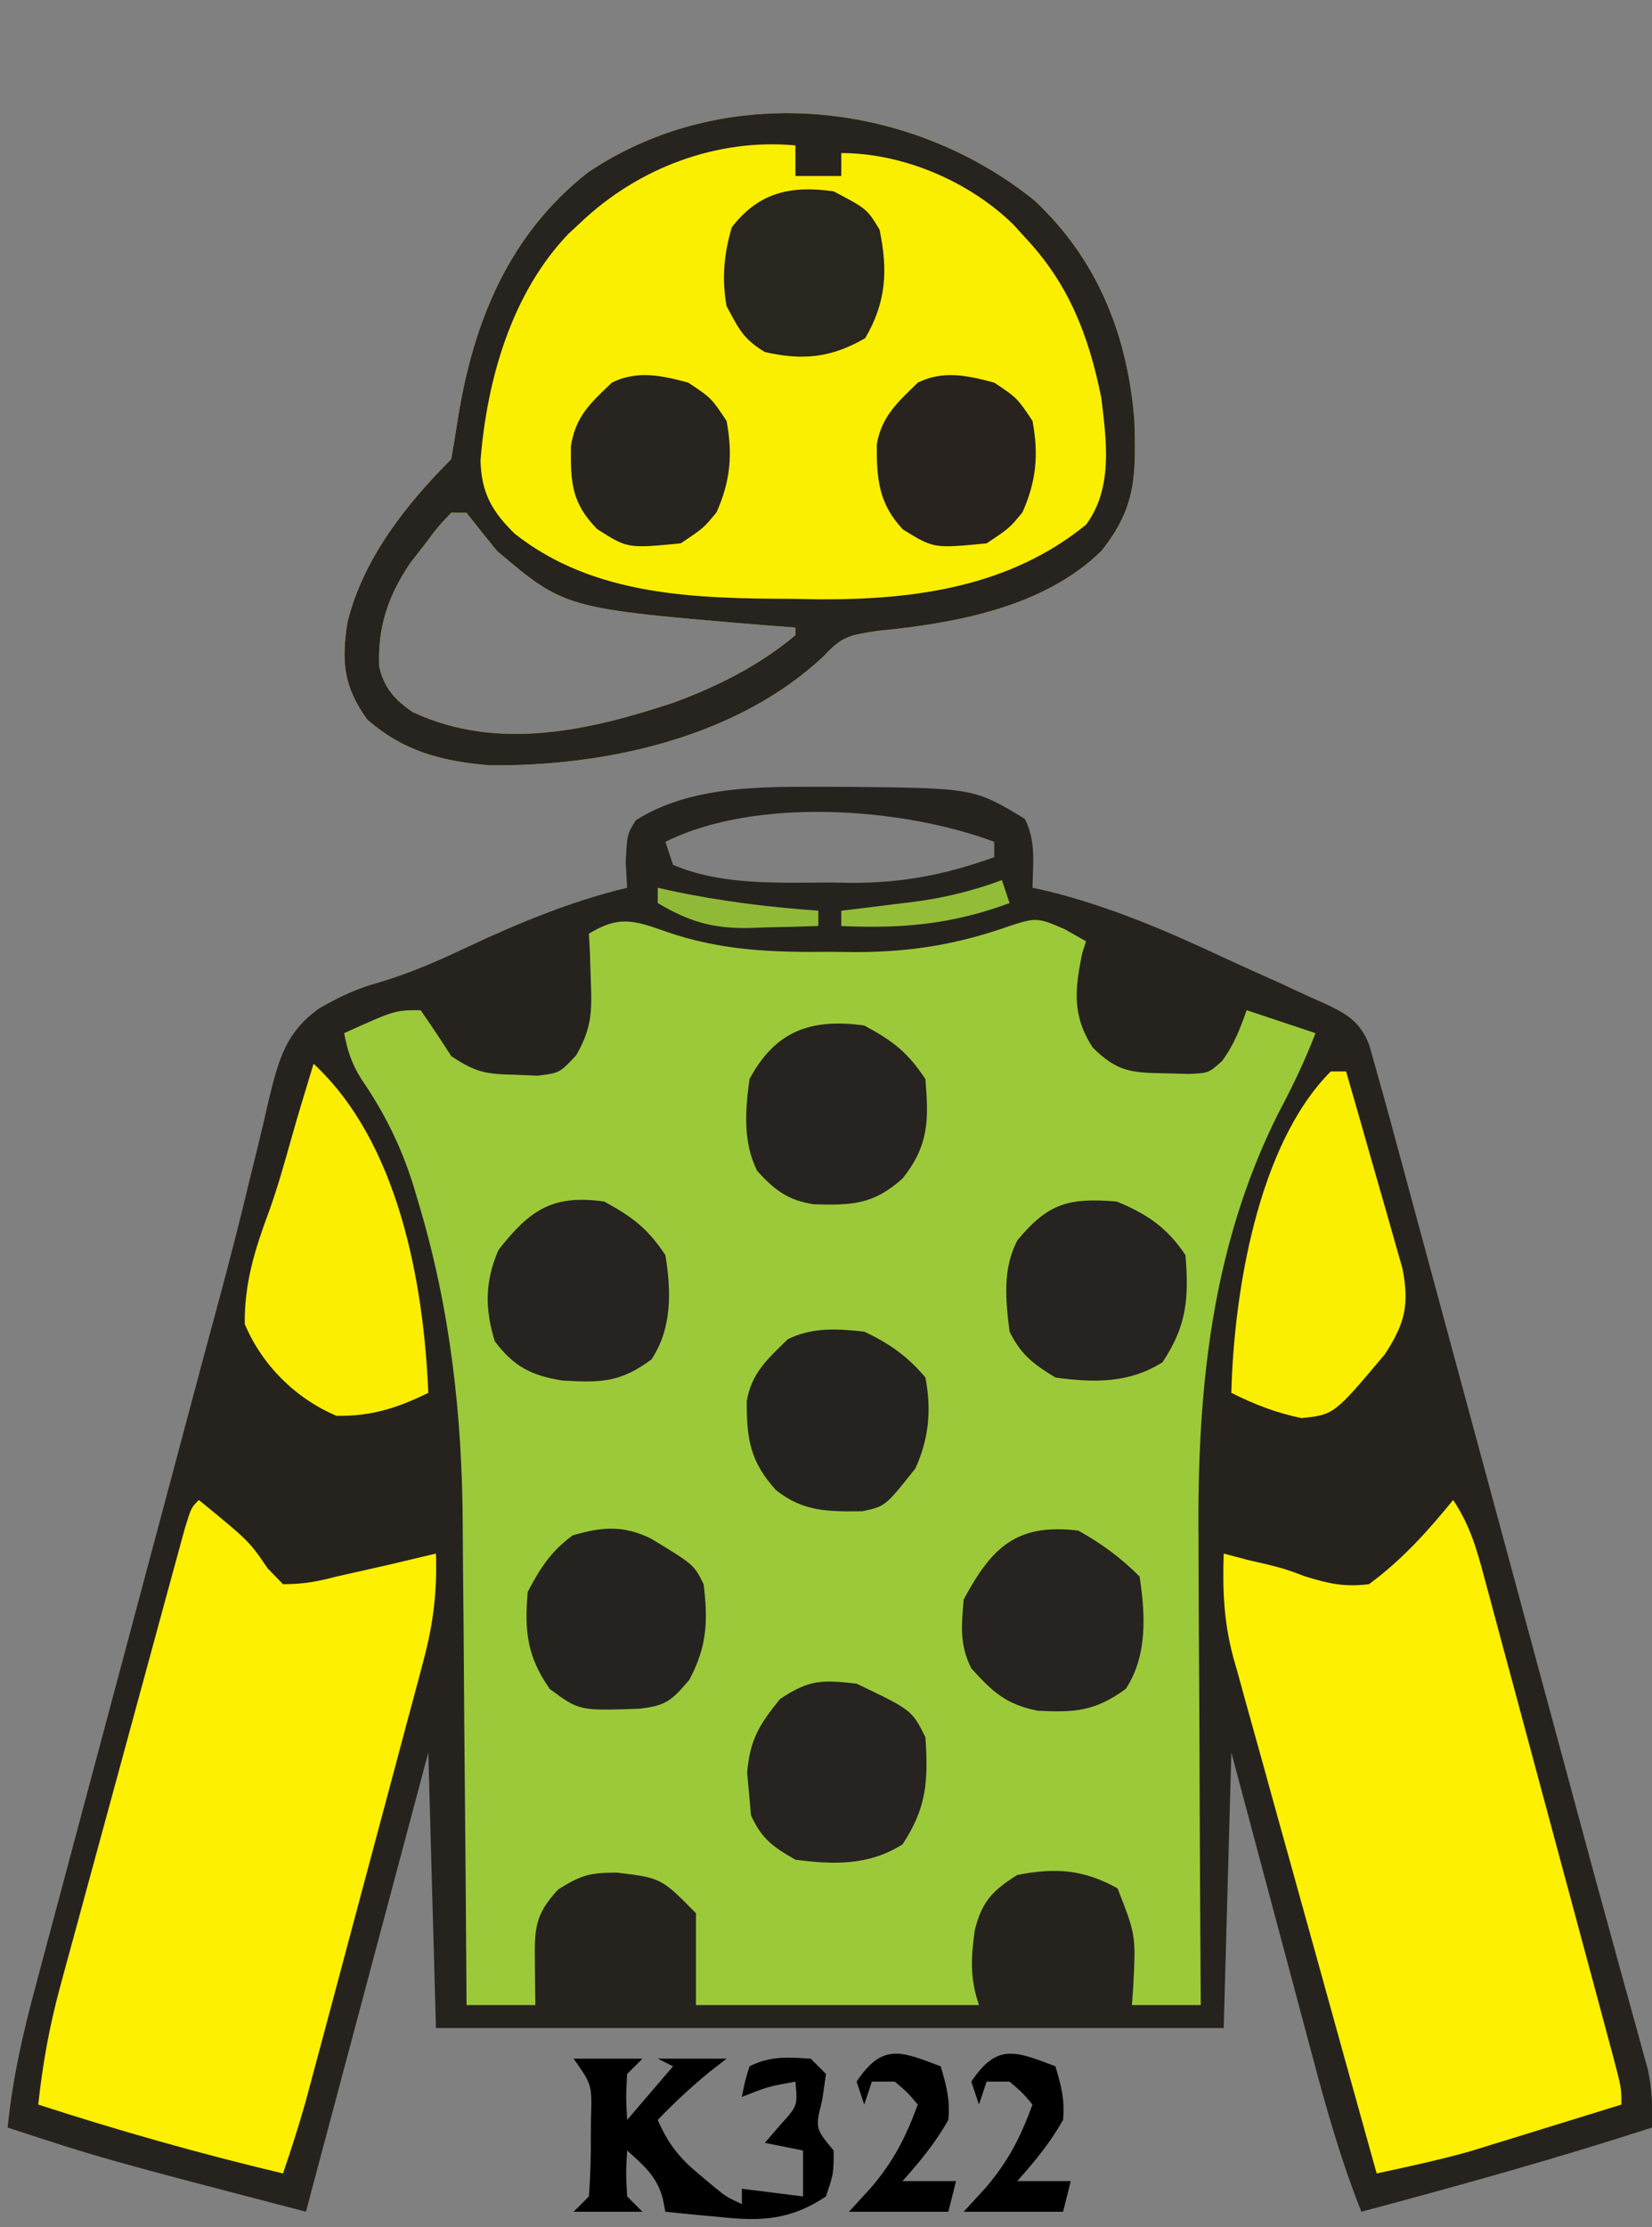 <?xml version="1.0" encoding="UTF-8"?>
<svg version="1.1" xmlns="http://www.w3.org/2000/svg" width="216" height="291">
<rect width="100%" height="100%" fill="#808080" stroke="none"/>
<path d="M0 0 C0.828 0.001 1.657 0.002 2.51 0.002 C19.094 0.167 19.094 0.167 25.75 4.188 C27.228 7.144 26.81 9.93 26.75 13.188 C27.352 13.319 27.954 13.451 28.574 13.587 C36.883 15.612 44.423 18.889 52.142 22.493 C54.331 23.508 56.533 24.491 58.736 25.475 C60.139 26.123 61.541 26.773 62.941 27.426 C63.597 27.714 64.252 28.001 64.927 28.298 C67.879 29.714 69.509 30.594 70.763 33.682 C71.089 34.839 71.415 35.996 71.75 37.188 C71.953 37.907 72.157 38.627 72.366 39.368 C73.102 42.001 73.816 44.639 74.528 47.278 C74.936 48.782 74.936 48.782 75.352 50.317 C76.251 53.633 77.147 56.949 78.043 60.266 C78.673 62.594 79.304 64.922 79.935 67.25 C81.599 73.395 83.261 79.54 84.923 85.685 C86.588 91.844 88.256 98.002 89.924 104.16 C91.812 111.134 93.7 118.108 95.587 125.082 C95.876 126.15 96.165 127.218 96.462 128.318 C97.032 130.425 97.601 132.533 98.169 134.64 C99.675 140.231 101.197 145.816 102.74 151.396 C103.065 152.582 103.39 153.767 103.726 154.988 C104.35 157.265 104.98 159.54 105.615 161.813 C105.895 162.837 106.175 163.861 106.463 164.916 C106.712 165.816 106.961 166.715 107.218 167.642 C107.759 170.231 107.848 172.55 107.75 175.188 C95.189 179.255 82.505 182.782 69.75 186.188 C67.121 179.584 65.216 172.897 63.395 166.031 C62.935 164.317 62.935 164.317 62.466 162.568 C61.494 158.942 60.528 155.315 59.562 151.688 C58.902 149.219 58.241 146.75 57.58 144.281 C55.965 138.251 54.358 132.219 52.75 126.188 C52.42 138.067 52.09 149.947 51.75 162.188 C17.76 162.188 -16.23 162.188 -51.25 162.188 C-51.58 150.308 -51.91 138.428 -52.25 126.188 C-57.53 145.988 -62.81 165.787 -68.25 186.188 C-94.946 179.223 -94.946 179.223 -107.25 175.188 C-106.615 168.816 -105.254 162.861 -103.585 156.686 C-103.178 155.152 -103.178 155.152 -102.762 153.587 C-101.865 150.216 -100.96 146.846 -100.055 143.477 C-99.422 141.107 -98.79 138.737 -98.159 136.366 C-96.493 130.118 -94.82 123.872 -93.146 117.625 C-91.468 111.361 -89.797 105.094 -88.125 98.828 C-86.231 91.734 -84.337 84.64 -82.439 77.547 C-82.149 76.461 -81.859 75.376 -81.56 74.258 C-80.986 72.118 -80.408 69.978 -79.826 67.84 C-78.305 62.231 -76.861 56.615 -75.515 50.961 C-75.223 49.775 -74.93 48.59 -74.629 47.368 C-74.072 45.102 -73.536 42.831 -73.026 40.554 C-71.763 35.516 -70.855 32.057 -66.517 28.956 C-64.011 27.506 -61.53 26.317 -58.723 25.574 C-54.688 24.377 -51.008 22.766 -47.206 20.971 C-40.407 17.774 -33.574 14.954 -26.25 13.188 C-26.312 12.094 -26.374 11.001 -26.438 9.875 C-26.25 6.188 -26.25 6.188 -25.125 4.375 C-17.808 -0.259 -8.388 -0.009 0 0 Z M-21.25 7.188 C-20.92 8.178 -20.59 9.168 -20.25 10.188 C-13.992 12.893 -6.492 12.522 0.188 12.5 C1.16 12.516 2.133 12.532 3.135 12.549 C9.815 12.553 15.473 11.462 21.75 9.188 C21.75 8.527 21.75 7.867 21.75 7.188 C9.717 2.675 -9.493 1.309 -21.25 7.188 Z " fill="#26231F" transform="translate(108.25,102.812)"/>
<path d="M0 0 C7.169 2.485 13.858 2.71 21.396 2.634 C22.555 2.646 23.714 2.657 24.908 2.669 C32.126 2.645 38.111 1.649 44.896 -0.741 C48.293 -1.865 48.635 -1.857 52.146 -0.303 C53.508 0.47 53.508 0.47 54.896 1.259 C54.731 1.775 54.566 2.291 54.396 2.822 C53.423 7.567 53.063 10.982 55.771 15.134 C58.979 18.342 60.894 18.439 65.334 18.509 C66.786 18.548 66.786 18.548 68.268 18.587 C70.913 18.48 70.913 18.48 72.67 16.912 C74.215 14.83 75.04 12.696 75.896 10.259 C78.866 11.249 81.836 12.239 84.896 13.259 C83.506 16.913 81.852 20.307 80.021 23.759 C71.209 41.363 69.419 60.063 69.604 79.419 C69.609 81.189 69.613 82.958 69.616 84.727 C69.628 89.322 69.657 93.917 69.69 98.512 C69.722 103.225 69.735 107.938 69.75 112.652 C69.782 121.854 69.833 131.057 69.896 140.259 C66.926 140.259 63.956 140.259 60.896 140.259 C60.954 139.451 61.013 138.643 61.072 137.81 C61.409 131.115 61.409 131.115 59.021 125.009 C54.587 122.526 50.862 122.273 45.896 123.259 C42.65 125.313 41.274 126.732 40.346 130.49 C39.845 134.185 39.704 136.683 40.896 140.259 C28.686 140.259 16.476 140.259 3.896 140.259 C3.896 136.299 3.896 132.339 3.896 128.259 C-0.624 123.661 -0.624 123.661 -6.416 122.947 C-9.939 122.975 -10.997 123.193 -14.104 125.134 C-17.249 128.477 -17.218 130.388 -17.166 134.884 C-17.157 135.887 -17.148 136.89 -17.139 137.923 C-17.127 138.694 -17.115 139.465 -17.104 140.259 C-20.074 140.259 -23.044 140.259 -26.104 140.259 C-26.109 139.307 -26.115 138.355 -26.121 137.375 C-26.179 128.329 -26.252 119.284 -26.339 110.239 C-26.384 105.591 -26.423 100.943 -26.45 96.294 C-26.476 91.794 -26.517 87.294 -26.567 82.795 C-26.583 81.092 -26.595 79.39 -26.601 77.687 C-26.66 63.225 -28.217 49.227 -32.416 35.322 C-32.623 34.623 -32.829 33.924 -33.042 33.204 C-34.642 28.085 -36.821 23.678 -39.869 19.24 C-41.123 17.229 -41.667 15.574 -42.104 13.259 C-35.479 10.259 -35.479 10.259 -32.104 10.259 C-30.731 12.232 -29.399 14.235 -28.104 16.259 C-24.818 18.45 -23.517 18.608 -19.666 18.697 C-18.245 18.757 -18.245 18.757 -16.795 18.818 C-13.932 18.46 -13.932 18.46 -11.771 16.158 C-9.744 12.634 -9.691 10.481 -9.854 6.447 C-9.908 4.705 -9.908 4.705 -9.963 2.927 C-10.009 2.047 -10.056 1.166 -10.104 0.259 C-6.135 -2.15 -4.218 -1.485 0 0 Z " fill="#9CC93A" transform="translate(87.104,121.741)"/>
<path d="M0 0 C8.24 7.707 12.147 17.538 13.066 28.633 C13.283 35.774 13.366 40.069 8.75 45.812 C1.217 53.181 -10.385 55.266 -20.543 56.25 C-24.109 56.791 -25.173 56.953 -27.5 59.5 C-38.858 70.215 -56.11 73.964 -71.25 73.812 C-77.459 73.28 -82.463 72.016 -87.25 67.812 C-90.356 63.504 -90.626 60.172 -89.812 55.098 C-87.782 46.851 -82.181 39.743 -76.25 33.812 C-75.956 32.092 -75.666 30.37 -75.401 28.645 C-73.394 15.943 -68.747 4.464 -58.344 -3.68 C-40.558 -15.607 -16.404 -13.204 0 0 Z M-76.25 40.812 C-78 42.653 -78 42.653 -79.75 45 C-80.358 45.777 -80.967 46.555 -81.594 47.355 C-84.509 51.68 -85.868 55.685 -85.672 60.883 C-85.066 63.654 -83.637 65.247 -81.332 66.84 C-70.162 72.058 -58.158 69.27 -47 65.562 C-41.231 63.394 -35.999 60.783 -31.25 56.812 C-31.25 56.483 -31.25 56.153 -31.25 55.812 C-32.543 55.715 -33.836 55.617 -35.168 55.516 C-61.352 53.342 -61.352 53.342 -70.25 45.812 C-71.602 44.161 -72.94 42.497 -74.25 40.812 C-74.91 40.812 -75.57 40.812 -76.25 40.812 Z " fill="#FBEF00" transform="translate(135.25,26.188)"/>
<path d="M0 0 C6.573 5.373 6.573 5.373 9 8.938 C9.66 9.618 10.32 10.299 11 11 C13.692 11 15.431 10.673 18 10 C20.312 9.479 22.625 8.958 24.938 8.438 C26.959 7.961 28.98 7.483 31 7 C31.164 11.97 30.661 16.143 29.379 20.942 C29.207 21.596 29.035 22.251 28.857 22.925 C28.291 25.068 27.712 27.208 27.133 29.348 C26.733 30.848 26.335 32.348 25.936 33.848 C25.103 36.984 24.263 40.118 23.419 43.251 C22.341 47.256 21.271 51.263 20.205 55.272 C19.184 59.11 18.159 62.948 17.133 66.785 C16.939 67.512 16.745 68.238 16.545 68.986 C15.992 71.054 15.436 73.121 14.879 75.188 C14.564 76.361 14.249 77.535 13.924 78.744 C13.038 81.865 12.052 84.932 11 88 C0.182 85.425 -10.422 82.432 -21 79 C-20.427 73.73 -19.552 68.811 -18.158 63.682 C-17.974 63 -17.79 62.317 -17.601 61.614 C-17 59.388 -16.391 57.165 -15.781 54.941 C-15.359 53.386 -14.937 51.83 -14.515 50.275 C-13.634 47.03 -12.749 43.787 -11.862 40.544 C-10.722 36.381 -9.591 32.215 -8.462 28.048 C-7.593 24.843 -6.721 21.64 -5.847 18.436 C-5.429 16.899 -5.011 15.362 -4.594 13.825 C-4.013 11.686 -3.428 9.549 -2.842 7.412 C-2.51 6.195 -2.177 4.978 -1.835 3.724 C-1 1 -1 1 0 0 Z " fill="#FDF000" transform="translate(26,196)"/>
<path d="M0 0 C2.183 3.275 3.07 6.356 4.063 10.102 C4.258 10.821 4.454 11.54 4.655 12.281 C5.299 14.656 5.935 17.033 6.57 19.41 C7.015 21.06 7.461 22.71 7.907 24.36 C8.84 27.817 9.769 31.274 10.696 34.733 C11.885 39.172 13.082 43.609 14.281 48.046 C15.201 51.452 16.118 54.859 17.034 58.266 C17.475 59.902 17.916 61.539 18.357 63.176 C18.973 65.459 19.585 67.743 20.196 70.028 C20.38 70.708 20.564 71.388 20.753 72.088 C22 76.771 22 76.771 22 79 C18.356 80.131 14.709 81.254 11.062 82.375 C10.041 82.692 9.019 83.009 7.967 83.336 C6.958 83.645 5.949 83.955 4.91 84.273 C3.535 84.698 3.535 84.698 2.133 85.13 C-1.879 86.244 -5.929 87.129 -10 88 C-12.62 78.623 -15.228 69.244 -17.823 59.86 C-19.028 55.503 -20.237 51.147 -21.455 46.792 C-22.631 42.587 -23.797 38.379 -24.956 34.168 C-25.399 32.566 -25.846 30.965 -26.296 29.365 C-26.928 27.116 -27.548 24.863 -28.164 22.609 C-28.351 21.956 -28.538 21.302 -28.731 20.628 C-29.994 15.934 -30.157 11.814 -30 7 C-28.36 7.433 -28.36 7.433 -26.688 7.875 C-25.955 8.041 -25.223 8.208 -24.469 8.379 C-22 9 -22 9 -19.406 9.965 C-16.298 10.934 -14.249 11.399 -11 11 C-6.69 7.818 -3.374 4.138 0 0 Z " fill="#FDF000" transform="translate(190,196)"/>
<path d="M0 0 C8.24 7.707 12.147 17.538 13.066 28.633 C13.283 35.774 13.366 40.069 8.75 45.812 C1.217 53.181 -10.385 55.266 -20.543 56.25 C-24.109 56.791 -25.173 56.953 -27.5 59.5 C-38.858 70.215 -56.11 73.964 -71.25 73.812 C-77.459 73.28 -82.463 72.016 -87.25 67.812 C-90.356 63.504 -90.626 60.172 -89.812 55.098 C-87.782 46.851 -82.181 39.743 -76.25 33.812 C-75.956 32.092 -75.666 30.37 -75.401 28.645 C-73.394 15.943 -68.747 4.464 -58.344 -3.68 C-40.558 -15.607 -16.404 -13.204 0 0 Z M-59.25 2.812 C-59.791 3.314 -60.333 3.815 -60.891 4.332 C-68.366 12.09 -71.582 23.443 -72.422 33.965 C-72.323 38.26 -70.889 40.672 -67.938 43.562 C-57.575 51.741 -44.282 52.01 -31.688 52.062 C-30.488 52.083 -29.289 52.104 -28.053 52.125 C-15.497 52.179 -3.205 50.464 6.75 42.375 C10.305 37.579 9.417 31.427 8.75 25.812 C7.096 17.644 4.506 10.904 -1.25 4.812 C-1.74 4.271 -2.23 3.73 -2.734 3.172 C-8.516 -2.495 -17.192 -6.188 -25.25 -6.188 C-25.25 -5.197 -25.25 -4.207 -25.25 -3.188 C-27.23 -3.188 -29.21 -3.188 -31.25 -3.188 C-31.25 -4.508 -31.25 -5.827 -31.25 -7.188 C-41.522 -8.143 -51.825 -4.221 -59.25 2.812 Z M-76.25 40.812 C-78 42.653 -78 42.653 -79.75 45 C-80.358 45.777 -80.967 46.555 -81.594 47.355 C-84.509 51.68 -85.868 55.685 -85.672 60.883 C-85.066 63.654 -83.637 65.247 -81.332 66.84 C-70.162 72.058 -58.158 69.27 -47 65.562 C-41.231 63.394 -35.999 60.783 -31.25 56.812 C-31.25 56.483 -31.25 56.153 -31.25 55.812 C-32.543 55.715 -33.836 55.617 -35.168 55.516 C-61.352 53.342 -61.352 53.342 -70.25 45.812 C-71.602 44.161 -72.94 42.497 -74.25 40.812 C-74.91 40.812 -75.57 40.812 -76.25 40.812 Z " fill="#27231F" transform="translate(135.25,26.188)"/>
<path d="M0 0 C11.056 10.225 14.395 28.439 15 43 C10.952 44.981 7.533 46.081 3 46 C-2.346 43.751 -6.766 39.35 -9 34 C-9.047 28.623 -7.681 24.282 -5.823 19.28 C-4.692 16.146 -3.806 12.957 -2.904 9.751 C-1.981 6.486 -0.991 3.244 0 0 Z " fill="#FBEE00" transform="translate(41,139)"/>
<path d="M0 0 C0.66 0 1.32 0 2 0 C3.172 4.035 4.329 8.073 5.473 12.115 C5.864 13.489 6.259 14.861 6.657 16.233 C7.231 18.208 7.791 20.187 8.348 22.168 C8.688 23.357 9.028 24.545 9.379 25.77 C10.293 30.525 9.693 32.938 7.066 36.965 C0.427 44.848 0.427 44.848 -3.816 45.301 C-7.155 44.616 -9.964 43.518 -13 42 C-12.68 29.037 -9.581 9.581 0 0 Z " fill="#FBEF00" transform="translate(174,140)"/>
<path d="M0 0 C3.752 2.015 5.636 3.455 8 7 C8.431 12.347 8.468 15.665 5 20 C1.188 23.407 -1.627 23.502 -6.586 23.363 C-9.968 22.854 -11.723 21.497 -14 19 C-15.862 15.275 -15.571 11.055 -15 7 C-11.608 0.659 -6.915 -0.951 0 0 Z " fill="#262320" transform="translate(113,134)"/>
<path d="M0 0 C3.935 1.596 6.608 3.413 9 7 C9.457 12.581 9.199 16.201 6 21 C1.629 23.769 -2.989 23.681 -8 23 C-10.934 21.204 -12.472 20.056 -14 17 C-14.515 12.908 -14.944 8.764 -12.953 5.043 C-8.927 0.176 -6.197 -0.508 0 0 Z " fill="#262320" transform="translate(146,157)"/>
<path d="M0 0 C7.226 3.453 7.226 3.453 9 7 C9.372 12.58 9.203 16.196 6 21 C1.621 23.774 -2.981 23.666 -8 23 C-10.928 21.327 -12.435 20.261 -13.812 17.188 C-13.874 16.466 -13.936 15.744 -14 15 C-14.103 13.886 -14.206 12.773 -14.312 11.625 C-13.939 7.298 -12.717 5.338 -10 2 C-6.194 -0.538 -4.526 -0.519 0 0 Z " fill="#262320" transform="translate(112,220)"/>
<path d="M0 0 C3.222 1.504 5.728 3.267 8 6 C8.804 10.21 8.461 13.991 6.688 17.875 C2.739 22.847 2.739 22.847 -0.27 23.469 C-4.712 23.523 -7.997 23.552 -11.562 20.688 C-14.903 17.004 -15.396 14.01 -15.359 9.07 C-14.718 5.377 -12.641 3.578 -10 1 C-6.809 -0.595 -3.472 -0.381 0 0 Z " fill="#252320" transform="translate(113,174)"/>
<path d="M0 0 C3.704 2.027 5.654 3.48 8 7 C8.77 11.71 8.885 16.53 6.188 20.625 C2.135 23.644 -0.458 23.681 -5.402 23.395 C-9.497 22.773 -11.837 21.551 -14.312 18.25 C-15.609 14.006 -15.611 10.382 -13.812 6.312 C-9.735 1.11 -6.755 -0.948 0 0 Z " fill="#262320" transform="translate(79,157)"/>
<path d="M0 0 C5.592 3.391 5.592 3.391 6.871 5.949 C7.459 10.77 7.317 14.117 4.996 18.449 C2.674 21.182 1.939 21.829 -1.555 22.223 C-9.387 22.498 -9.387 22.498 -13.254 19.637 C-16.228 15.374 -16.563 12.075 -16.129 6.949 C-14.485 3.838 -13.099 1.66 -10.254 -0.426 C-6.462 -1.541 -3.632 -1.793 0 0 Z " fill="#252320" transform="translate(85.129,201.051)"/>
<path d="M0 0 C3.1 1.755 5.488 3.488 8 6 C8.769 10.953 9.044 16.371 6.188 20.688 C2.166 23.605 -0.451 23.792 -5.332 23.535 C-9.464 22.706 -11.194 21.101 -14 18 C-15.555 14.89 -15.286 12.437 -15 9 C-11.283 2.097 -8.032 -0.969 0 0 Z " fill="#262320" transform="translate(141,200)"/>
<path d="M0 0 C3 2 3 2 5 5 C5.824 9.376 5.502 12.877 3.688 16.938 C2 19 2 19 -1 21 C-7.947 21.672 -7.947 21.672 -11.938 19.125 C-15.308 15.652 -15.39 13.011 -15.359 8.328 C-14.755 4.41 -12.831 2.696 -10 0 C-6.706 -1.647 -3.43 -0.931 0 0 Z " fill="#28241F" transform="translate(90,50)"/>
<path d="M0 0 C3 2 3 2 5 5 C5.824 9.376 5.502 12.877 3.688 16.938 C2 19 2 19 -1 21 C-7.915 21.669 -7.915 21.669 -11.938 19.188 C-15.098 15.836 -15.393 12.606 -15.359 8.07 C-14.718 4.377 -12.641 2.578 -10 0 C-6.706 -1.647 -3.43 -0.931 0 0 Z " fill="#28231F" transform="translate(130,50)"/>
<path d="M0 0 C4.356 2.297 4.356 2.297 6 5 C7.112 10.299 6.882 14.5 4.125 19.188 C-0.289 21.748 -4.023 22.134 -9 21 C-11.827 19.272 -12.344 18.092 -14 15 C-14.639 11.415 -14.356 8.198 -13.312 4.688 C-9.744 0.1 -5.599 -0.786 0 0 Z " fill="#29251F" transform="translate(109,25)"/>
<path d="M0 0 C2.97 0 5.94 0 9 0 C8.34 0.66 7.68 1.32 7 2 C6.833 5.083 6.833 5.083 7 8 C8.98 5.69 10.96 3.38 13 1 C12.34 0.67 11.68 0.34 11 0 C13.97 0 16.94 0 20 0 C19.258 0.578 18.515 1.155 17.75 1.75 C15.339 3.723 13.16 5.76 11 8 C12.367 11.151 13.857 13.009 16.5 15.188 C17.108 15.697 17.717 16.206 18.344 16.73 C19.985 18.071 19.985 18.071 22 19 C22 18.34 22 17.68 22 17 C24.64 17.33 27.28 17.66 30 18 C30 16.02 30 14.04 30 12 C27.525 11.505 27.525 11.505 25 11 C25.66 10.237 26.32 9.474 27 8.688 C29.299 6.157 29.299 6.157 29 3 C25.39 3.656 25.39 3.656 22 5 C22.375 3.062 22.375 3.062 23 1 C25.763 -0.381 27.947 -0.191 31 0 C31.66 0.66 32.32 1.32 33 2 C32.835 3.134 32.67 4.269 32.5 5.438 C31.584 9.096 31.584 9.096 34 12 C34 15 34 15 33 18 C28.338 21.097 24.52 21.278 19.125 20.688 C18.092 20.596 18.092 20.596 17.039 20.502 C15.358 20.35 13.679 20.177 12 20 C11.816 19.08 11.816 19.08 11.629 18.141 C10.791 15.29 9.172 13.962 7 12 C6.833 14.917 6.833 14.917 7 18 C7.66 18.66 8.32 19.32 9 20 C6.03 20 3.06 20 0 20 C0.66 19.34 1.32 18.68 2 18 C2.199 15.291 2.278 12.707 2.25 10 C2.258 9.263 2.265 8.525 2.273 7.766 C2.41 3.416 2.41 3.416 0 0 Z " fill="#000000" transform="translate(75,269)"/>
<path d="M0 0 C0.774 2.653 1.228 4.293 1 7 C-0.674 9.962 -2.734 12.471 -5 15 C-2.69 15 -0.38 15 2 15 C1.67 16.32 1.34 17.64 1 19 C-3.29 19 -7.58 19 -12 19 C-11.072 17.989 -10.144 16.979 -9.188 15.938 C-6.2 12.477 -4.57 9.274 -3 5 C-4.312 3.438 -4.312 3.438 -6 2 C-6.99 2 -7.98 2 -9 2 C-9.33 2.99 -9.66 3.98 -10 5 C-10.33 4.01 -10.66 3.02 -11 2 C-7.61 -3.085 -5.187 -1.959 0 0 Z " fill="#000000" transform="translate(138,270)"/>
<path d="M0 0 C0.774 2.653 1.228 4.293 1 7 C-0.674 9.962 -2.734 12.471 -5 15 C-2.69 15 -0.38 15 2 15 C1.67 16.32 1.34 17.64 1 19 C-3.29 19 -7.58 19 -12 19 C-11.072 17.989 -10.144 16.979 -9.188 15.938 C-6.2 12.477 -4.57 9.274 -3 5 C-4.312 3.438 -4.312 3.438 -6 2 C-6.99 2 -7.98 2 -9 2 C-9.33 2.99 -9.66 3.98 -10 5 C-10.33 4.01 -10.66 3.02 -11 2 C-7.61 -3.085 -5.187 -1.959 0 0 Z " fill="#000000" transform="translate(123,270)"/>
<path d="M0 0 C0.33 0.99 0.66 1.98 1 3 C-6.465 5.775 -13.067 6.368 -21 6 C-21 5.34 -21 4.68 -21 4 C-19.987 3.879 -18.974 3.758 -17.93 3.633 C-16.578 3.464 -15.227 3.295 -13.875 3.125 C-13.21 3.046 -12.545 2.968 -11.859 2.887 C-7.696 2.356 -3.933 1.458 0 0 Z " fill="#93BD38" transform="translate(131,115)"/>
<path d="M0 0 C0.594 0.133 1.189 0.266 1.801 0.402 C8.185 1.763 14.492 2.53 21 3 C21 3.66 21 4.32 21 5 C18.624 5.082 16.251 5.141 13.875 5.188 C13.21 5.213 12.545 5.238 11.859 5.264 C7.131 5.333 4.049 4.403 0 2 C0 1.34 0 0.68 0 0 Z " fill="#91B938" transform="translate(86,116)"/>
</svg>

